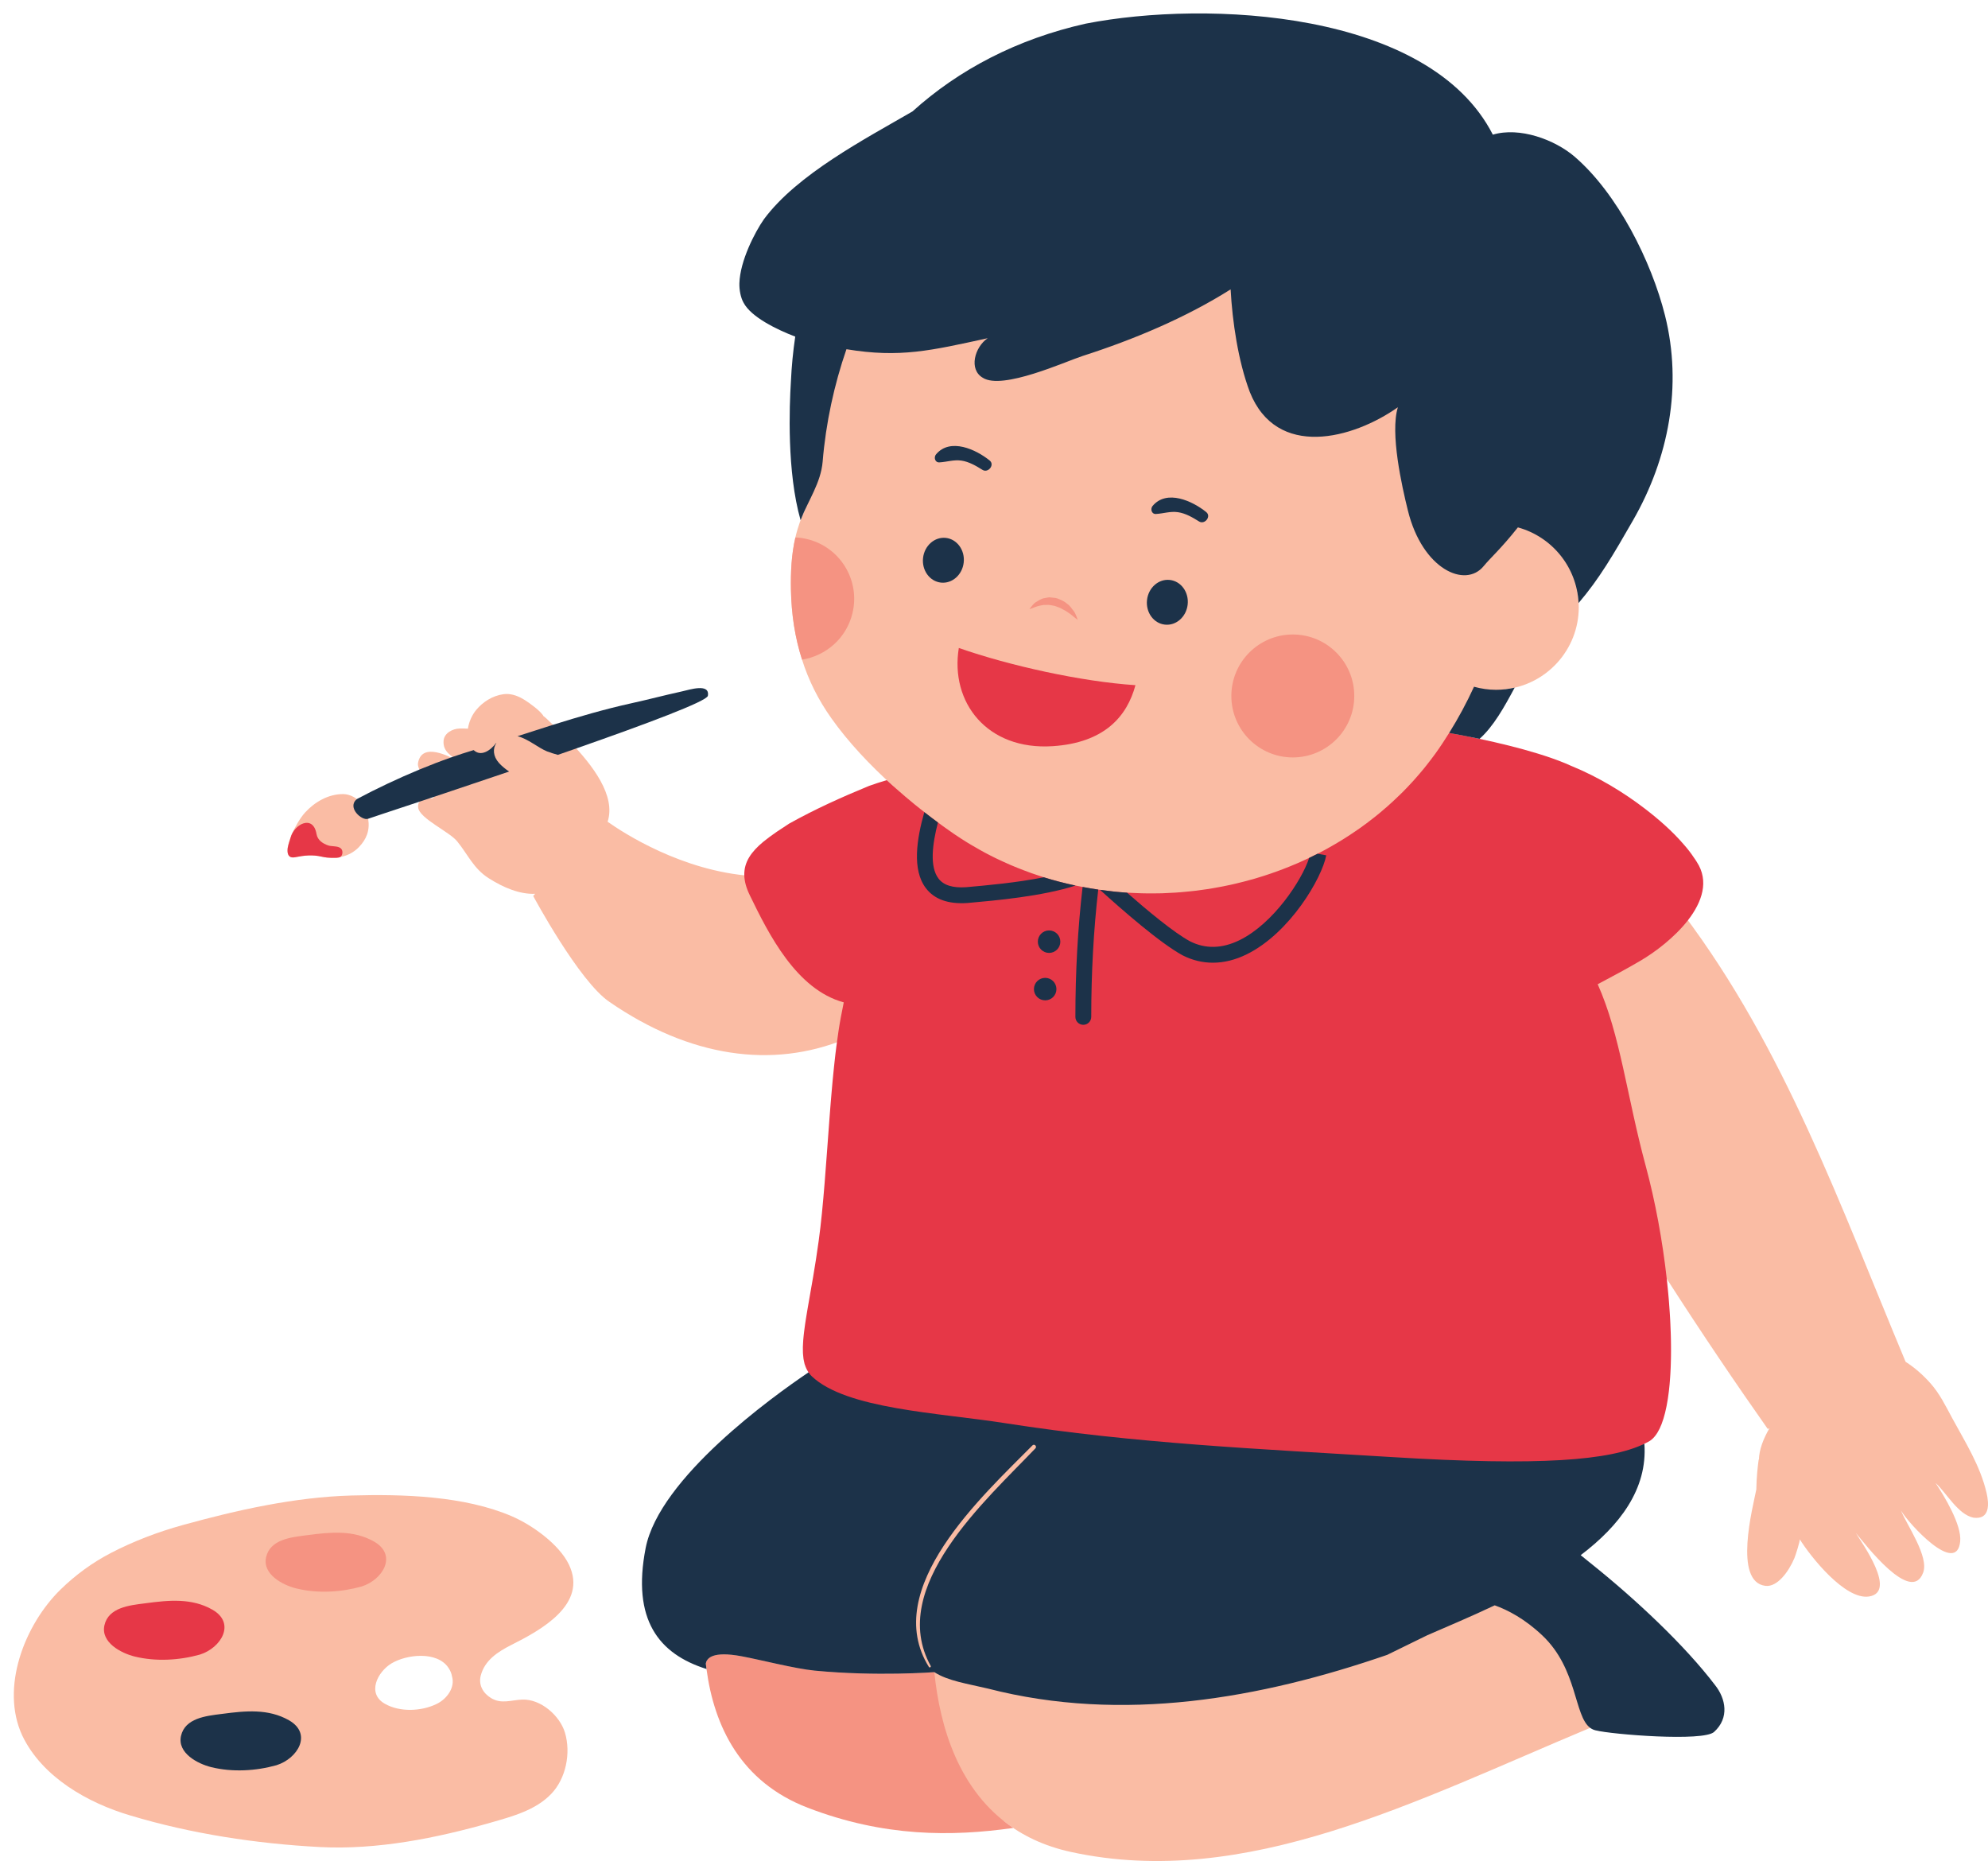 <?xml version="1.0" encoding="UTF-8"?><svg xmlns="http://www.w3.org/2000/svg" xmlns:xlink="http://www.w3.org/1999/xlink" height="471.3" preserveAspectRatio="xMidYMid meet" version="1.0" viewBox="-3.5 -3.4 503.5 471.3" width="503.5" zoomAndPan="magnify"><defs><clipPath id="a"><path d="M 69 2 L 500 2 L 500 467.879 L 69 467.879 Z M 69 2"/></clipPath></defs><g><g clip-path="url(#a)" id="change1_2"><path d="M 499.625 374.605 C 498.008 367.73 494.25 361.832 490.93 355.715 C 489.238 352.594 487.816 349.602 485.441 346.918 C 483.602 344.844 481.48 342.965 479.133 341.461 C 462.395 301.453 448.531 262.219 422.75 227.969 C 426.164 223.383 426.781 219.344 424.574 215.977 C 424.484 215.84 424.402 215.703 424.316 215.57 C 424.199 215.383 424.086 215.195 423.938 215.008 L 423.887 214.945 L 423.844 214.875 C 423.176 213.855 422.355 212.801 421.387 211.707 C 418.996 208.918 415.824 206 411.965 203.031 C 406.246 198.633 399.945 194.969 393.648 192.387 C 387.32 189.48 377.738 187.129 370.812 185.664 L 366.941 184.848 L 369.895 182.215 C 372.809 179.617 375.234 175.559 377.613 171.164 C 388.145 170.066 396.355 161.16 396.355 150.34 C 396.355 149.039 396.219 147.77 395.992 146.535 C 400.57 140.895 403.898 135.133 408.348 127.395 C 417.574 111.348 420.379 93.438 416.254 76.969 C 413.066 64.25 404.949 47.203 393.996 37.789 C 390.027 34.379 384.023 32.086 379.059 32.086 C 377.652 32.086 376.344 32.266 375.164 32.617 L 373.566 33.098 L 372.809 31.613 C 363.344 13.07 336.168 2.004 300.121 2.004 C 290.152 2.004 280.383 2.883 271.926 4.535 C 255.258 8.27 240.801 15.59 228.949 26.301 L 228.797 26.441 L 228.613 26.547 C 227.199 27.367 225.711 28.219 224.176 29.094 C 212.852 35.562 198.758 43.609 191.609 53.277 C 189.43 56.395 185.914 63.246 185.766 68.387 C 185.727 69.742 186.031 71.285 186.52 72.191 L 186.602 72.336 C 187.84 74.703 192.445 77.629 198.621 79.969 L 200.129 80.539 L 199.891 82.133 C 199.344 85.844 198.98 89.602 198.812 93.336 C 198.434 99.352 197.91 113.895 200.562 125.328 C 200.016 126.484 199.5 127.652 199.07 128.855 C 198.629 130.145 198.227 131.43 197.945 132.715 C 196.941 137.012 196.742 141.473 196.82 145.891 C 196.941 152.156 197.824 158.023 199.633 163.645 C 201.281 168.867 203.73 173.809 207.105 178.551 C 211.332 184.52 216.863 190.395 222.809 195.734 L 221.648 196.074 C 220.195 196.508 218.719 196.988 217.355 197.473 C 211.531 199.871 204.613 202.867 197.418 206.871 L 196.883 207.223 C 196.008 207.793 195.16 208.348 194.359 208.887 C 193.324 209.609 192.121 210.469 191.074 211.32 C 188.152 213.762 186.938 215.82 187.008 218.211 L 187.012 218.438 C 169.297 217.242 154.348 207.496 150.391 204.695 C 152.535 198.109 146.594 190.406 140.965 184.535 L 141.797 184.246 C 159.102 178.195 167.23 174.992 171.031 173.305 C 170.848 173.348 170.676 173.391 170.508 173.434 C 170.188 173.512 169.895 173.586 169.652 173.641 C 167.129 174.199 165.148 174.68 163.234 175.145 C 161.297 175.617 159.289 176.105 156.715 176.676 C 149.973 178.168 143.379 180.121 138.188 181.738 C 137.016 180.594 135.93 179.562 135.02 178.676 C 134.734 178.398 134.414 178.148 134.086 177.902 C 134.23 177.883 133.34 176.926 133.281 176.871 C 132.441 176.051 131.5 175.32 130.547 174.641 C 129.094 173.602 127.523 172.676 125.793 172.418 C 125.207 172.328 124.605 172.316 123.98 172.402 C 121.289 172.773 118.82 174.312 117.102 176.387 C 116.066 177.637 115.27 179.363 115.004 181.133 C 114.352 181.07 113.672 181.07 112.883 181.09 C 111.16 181.129 108.996 182.234 108.844 184.176 C 108.609 187.098 111.105 188.039 112.09 189.094 C 110.461 188.289 103.363 184.379 102.379 189.777 C 102.195 190.777 102.863 191.949 103.934 193.148 L 103.508 193.32 C 98.418 195.434 93.176 197.898 88.312 200.469 L 88.223 200.25 C 87.152 198.816 85.211 197.699 83.422 197.691 C 79.621 197.668 76.129 199.75 73.73 202.402 C 72.441 203.832 71.18 206.102 70.395 207.879 C 69.668 209.516 68.016 214.312 71.234 213.68 C 73.598 213.219 75.605 212.992 77.992 213.543 C 81.379 214.32 84.98 213.625 87.387 211.133 C 89.363 209.086 90.215 206.863 89.746 203.938 L 88.98 202.09 L 89.012 202.078 C 89.289 201.969 90.742 201.484 94.906 200.105 L 107.129 196.047 C 107.379 196.242 107.625 196.434 107.875 196.621 L 106.094 198.766 C 103.949 198.629 102.195 199.086 102.41 201.094 C 102.711 203.891 110.5 207.297 112.355 209.746 C 115 213 116.441 216.555 120.238 218.977 C 124.074 221.426 128.145 223.094 132.039 222.949 L 131.543 223.492 C 131.543 223.492 143.172 245.203 150.91 250.359 C 171.172 264.312 192.07 267.332 210.586 259.738 L 210.438 260.836 C 209.398 268.574 208.73 277.719 208.086 286.559 C 207.43 295.531 206.812 304.008 205.836 311.086 C 205.105 316.402 204.301 320.977 203.59 325.012 C 201.988 334.121 200.926 340.141 202.906 343.004 L 204.059 344.664 L 202.383 345.797 C 193.742 351.633 165.301 371.984 161.984 389.023 C 159.398 402.312 162.387 410.836 171.367 415.457 L 171.348 415.418 L 176.102 417.371 L 176.859 417.609 L 176.891 417.672 L 177.254 417.812 L 177.414 418.988 C 179.676 435.891 187.871 447.168 201.766 452.516 C 212.805 456.758 223.906 458.824 235.703 458.824 C 240.453 458.824 245.414 458.473 250.762 457.793 C 255.273 461.355 260.871 464.102 267.801 465.602 C 312.086 475.188 355.125 452.582 399.262 434.152 C 399.262 434.152 399.281 434.102 399.285 434.086 C 399.684 434.371 400.113 434.602 400.617 434.711 C 404.68 435.73 427.648 436.945 430.301 434.414 C 434.215 430.832 432.211 426.727 429.512 423.363 C 421.848 413.398 410.223 402.137 398.398 392.812 C 397.266 391.922 395.973 390.773 394.59 389.629 L 395.633 388.836 C 406.637 380.484 411.656 371.824 410.977 362.359 L 410.879 361.008 L 412.102 360.414 C 412.477 360.234 412.836 360.055 413.176 359.863 C 416.844 357.789 419.211 343.652 416.645 320.645 L 418.379 320.027 C 427.504 334.258 436.523 347.539 444.23 358.477 L 444.648 358.285 C 443.098 360.953 442.023 363.746 441.984 366.258 L 441.934 366.148 C 441.934 366.148 441.898 366.363 441.848 366.754 L 441.789 366.766 L 441.848 366.758 C 441.691 367.93 441.371 370.652 441.32 373.793 C 440.465 378.211 435.426 397.207 443.637 398.199 C 446.633 398.559 449.512 394.629 450.977 391.156 C 451.242 390.527 452.484 386.672 452.309 386.379 C 455.062 390.805 463.789 401.816 469.855 400.895 C 477.035 399.777 468.121 387.438 466.504 384.777 C 469.004 387.773 480.566 402.953 483.562 394.883 C 485.141 390.828 479.434 382.801 477.961 379.129 C 479.855 382.395 492.07 395.785 492.957 386.941 C 493.367 382.77 488.965 375.527 486.727 372.156 C 489.461 374.617 492.41 380.156 496.32 380.934 C 500.52 381.496 500.293 377.438 499.625 374.605" fill="#fabca4"/></g><g id="change1_1"><path d="M 107.062 428.117 C 103.188 429.992 97.746 430.227 93.953 428.047 C 89.328 425.387 92.152 419.965 95.629 417.852 C 99.438 415.539 107.234 414.637 110.105 418.988 C 110.609 419.746 110.875 420.457 110.977 421.129 C 111.797 423.848 109.805 426.793 107.062 428.117 Z M 126.07 413.129 C 133.367 409.457 145.457 402.926 140.59 392.812 C 138.109 387.652 131.266 382.793 126.191 380.602 C 114.105 375.375 98.453 374.949 85.488 375.32 C 71.117 375.73 56.559 378.992 42.734 382.816 C 36.527 384.531 30.332 386.887 24.609 389.859 C 19.891 392.312 15.641 395.414 11.84 399.125 C 2.793 407.961 -3.52 423.949 2.16 436.152 C 7.211 446.668 18.781 453.191 29.512 456.348 C 44.867 460.977 61.488 463.5 77.477 464.34 C 91.922 465.102 107.016 462.098 120.871 458.133 C 126.219 456.598 132.164 455.02 136.129 450.859 C 139.836 446.973 141.125 440.574 139.598 435.406 C 138.312 431.066 133.461 426.809 128.746 427 C 125.898 427.113 123.496 428.211 120.855 426.605 C 118.852 425.387 117.641 423.301 118.258 420.926 C 119.258 417.074 122.5 414.93 126.07 413.129" fill="#fabca4"/></g><g id="change2_1"><path d="M 233.141 420.051 C 233.121 420.051 218.551 421.184 202.828 419.664 C 197.867 419.184 189.129 416.93 184.312 416.031 C 176.969 414.66 175.449 416.512 175.266 417.926 C 175.316 418.367 175.371 418.812 175.43 419.254 C 177.375 433.77 184.074 447.852 201.051 454.379 C 220.41 461.824 237.496 461.711 253.133 459.508 C 239.332 450.25 234.527 433.898 233.141 420.051" fill="#f59382"/></g><g id="change2_2"><path d="M 323.93 157.277 C 332.527 157.277 339.496 164.246 339.496 172.844 C 339.496 181.441 332.527 188.41 323.93 188.41 C 315.332 188.41 308.363 181.441 308.363 172.844 C 308.363 164.246 315.332 157.277 323.93 157.277" fill="#f59382"/></g><g id="change2_3"><path d="M 199.633 163.645 C 205.699 162.684 210.883 158.223 212.406 151.875 C 214.414 143.52 209.273 135.125 200.918 133.117 C 199.914 132.875 198.91 132.715 197.945 132.715 C 196.941 137.012 196.742 141.473 196.82 145.891 C 196.941 152.156 197.824 158.023 199.633 163.645" fill="#f59382"/></g><g id="change2_4"><path d="M 268.512 151.438 C 268.039 150.91 267.609 150.051 266.82 149.539 C 266.129 148.895 265.191 148.48 264.215 148.121 C 263.723 147.98 263.184 147.973 262.68 147.906 C 262.172 147.793 261.668 147.969 261.191 148.043 C 260.203 148.137 259.484 148.758 258.84 149.09 C 258.215 149.477 257.902 150.07 257.609 150.344 C 257.344 150.668 257.223 150.863 257.223 150.863 C 257.223 150.863 257.469 150.797 257.848 150.652 C 258.23 150.516 258.742 150.273 259.352 150.098 C 259.984 149.969 260.668 149.738 261.418 149.797 C 262.152 149.703 262.918 149.902 263.668 150.051 C 264.414 150.301 265.152 150.574 265.816 150.992 C 266.543 151.305 267.066 151.789 267.633 152.137 C 268.676 153.008 269.461 153.582 269.461 153.582 C 269.461 153.582 269.395 153.348 269.242 152.965 C 269.051 152.602 268.926 152.012 268.512 151.438" fill="#f59382"/></g><g id="change2_5"><path d="M 91.227 386.98 C 86 384 80.168 384.594 74.477 385.344 C 74.336 385.363 74.191 385.379 74.043 385.398 C 70.258 385.879 64.902 386.438 63.895 390.945 C 62.922 395.285 68.113 398.008 71.547 398.855 C 76.91 400.176 82.859 399.824 88.066 398.367 C 93.449 396.688 97.254 390.414 91.227 386.98" fill="#f59382"/></g><g id="change3_1"><path d="M 82.324 211.148 C 81.516 210.836 80.375 210.949 79.633 210.699 C 78.266 210.238 76.938 209.375 76.668 207.82 C 75.797 202.734 70.953 205.367 70.102 208.719 C 69.852 209.699 69.594 210.156 69.367 211.344 C 69.367 211.344 69.367 211.344 69.363 211.344 C 69.363 211.348 69.363 211.348 69.363 211.352 C 69.344 211.52 69.332 211.684 69.324 211.844 C 69.324 211.863 69.324 211.887 69.324 211.906 C 69.32 212.047 69.324 212.184 69.336 212.312 C 69.34 212.344 69.34 212.379 69.344 212.41 C 69.359 212.523 69.379 212.633 69.406 212.734 C 69.418 212.773 69.426 212.812 69.438 212.848 C 69.469 212.938 69.508 213.02 69.547 213.098 C 69.566 213.137 69.586 213.176 69.609 213.211 C 69.652 213.281 69.707 213.336 69.766 213.395 C 69.797 213.426 69.828 213.461 69.863 213.488 C 69.926 213.535 70.004 213.57 70.078 213.605 C 70.125 213.625 70.164 213.652 70.215 213.668 C 70.301 213.695 70.41 213.703 70.516 213.715 C 70.566 213.719 70.609 213.734 70.664 213.734 C 70.836 213.738 71.023 213.723 71.23 213.68 C 73.594 213.219 75.602 212.992 77.988 213.539 C 78.445 213.645 78.91 213.723 79.375 213.77 C 79.484 213.781 79.594 213.781 79.699 213.789 C 80.078 213.82 80.457 213.84 80.836 213.828 C 80.863 213.828 80.895 213.832 80.926 213.832 C 81.438 213.812 82.152 213.898 82.637 213.637 C 82.785 213.555 82.918 213.445 83.012 213.285 C 83.309 212.773 83.32 211.984 82.91 211.535 C 82.754 211.359 82.551 211.238 82.324 211.148" fill="#e63747"/></g><g id="change3_2"><path d="M 426.238 214.867 C 426 214.504 425.797 214.141 425.516 213.781 C 424.754 212.617 423.871 211.492 422.906 210.406 C 420.012 207.031 416.477 203.98 413.184 201.449 C 407.77 197.281 401.312 193.363 394.5 190.574 C 394.492 190.574 394.488 190.57 394.484 190.57 C 394.012 190.352 393.512 190.137 393.004 189.926 C 392.961 189.906 392.91 189.887 392.867 189.867 C 392.395 189.676 391.91 189.48 391.414 189.293 C 391.359 189.273 391.309 189.254 391.258 189.23 C 390.152 188.812 388.984 188.402 387.77 188.004 C 387.766 188.004 387.766 188.004 387.766 188.004 C 387.152 187.805 386.527 187.605 385.895 187.414 C 385.879 187.406 385.863 187.402 385.848 187.398 C 381.258 185.992 376.141 184.746 371.227 183.707 C 368.559 183.141 365.953 182.641 363.523 182.211 C 362.422 183.977 361.281 185.715 360.078 187.387 C 360.016 187.473 359.953 187.555 359.891 187.641 C 359.203 188.582 358.5 189.5 357.781 190.406 C 357.59 190.645 357.402 190.887 357.211 191.125 C 356.473 192.027 355.719 192.91 354.949 193.773 C 354.707 194.051 354.461 194.32 354.215 194.594 C 353.457 195.422 352.684 196.238 351.898 197.035 C 351.625 197.309 351.348 197.574 351.074 197.844 C 350.449 198.453 349.816 199.055 349.176 199.645 C 348.754 200.031 348.332 200.414 347.902 200.793 C 347.281 201.34 346.652 201.879 346.02 202.406 C 345.594 202.758 345.168 203.109 344.738 203.453 C 344.023 204.023 343.297 204.578 342.566 205.125 C 342.051 205.512 341.527 205.887 341 206.262 C 340.613 206.535 340.219 206.805 339.824 207.074 C 338.914 207.699 337.996 208.305 337.066 208.891 C 336.773 209.074 336.48 209.258 336.188 209.438 C 335.062 210.129 333.922 210.793 332.77 211.43 C 332.602 211.523 332.438 211.617 332.27 211.711 C 331.59 212.078 330.902 212.441 330.215 212.797 C 329.508 213.16 328.793 213.516 328.07 213.859 C 328.07 213.859 328.074 213.859 328.074 213.855 C 327.32 214.219 326.559 214.559 325.797 214.898 C 325.52 215.02 325.242 215.145 324.965 215.262 C 322.59 216.289 320.168 217.211 317.715 218.027 C 317.383 218.141 317.047 218.254 316.711 218.363 C 315.969 218.602 315.227 218.828 314.477 219.051 C 314.105 219.16 313.727 219.262 313.352 219.367 C 312.113 219.715 310.863 220.035 309.609 220.332 C 309.141 220.441 308.668 220.559 308.191 220.66 C 307.527 220.809 306.859 220.941 306.191 221.074 C 305.637 221.184 305.082 221.285 304.523 221.383 C 303.906 221.492 303.289 221.609 302.668 221.707 C 301.625 221.871 300.574 222.016 299.527 222.145 C 298.965 222.215 298.402 222.27 297.84 222.328 C 297.148 222.402 296.461 222.469 295.766 222.523 C 295.23 222.566 294.691 222.613 294.156 222.648 C 293.043 222.723 291.93 222.777 290.812 222.812 C 290.383 222.824 289.949 222.824 289.52 222.832 C 288.699 222.844 287.883 222.848 287.066 222.84 C 286.57 222.836 286.074 222.828 285.582 222.812 C 284.672 222.789 283.758 222.75 282.848 222.699 C 282.551 222.684 282.246 222.676 281.949 222.656 C 281.949 222.656 281.949 222.66 281.953 222.66 C 279.66 222.512 277.379 222.258 275.102 221.938 C 275.102 221.938 275.098 221.934 275.098 221.934 C 274.949 221.914 274.801 221.895 274.652 221.875 C 274.652 221.875 274.652 221.879 274.652 221.879 C 273.328 221.684 272.008 221.461 270.688 221.211 C 270.688 221.207 270.688 221.207 270.688 221.207 C 270.098 221.094 269.504 220.984 268.914 220.859 C 268.914 220.859 268.91 220.859 268.91 220.859 C 266.199 220.285 263.512 219.59 260.863 218.762 C 260.867 218.762 260.867 218.762 260.871 218.762 C 260.422 218.621 259.98 218.465 259.535 218.32 C 258.953 218.129 258.371 217.941 257.797 217.738 C 257.168 217.52 256.547 217.281 255.926 217.043 C 255.367 216.836 254.816 216.621 254.266 216.398 C 253.676 216.16 253.09 215.922 252.504 215.672 C 251.828 215.383 251.16 215.078 250.492 214.773 C 249.934 214.516 249.375 214.262 248.82 213.992 C 247.875 213.531 246.934 213.055 246.004 212.559 C 245.578 212.328 245.16 212.094 244.738 211.859 C 244.004 211.449 243.273 211.031 242.551 210.602 C 242.16 210.367 241.77 210.137 241.383 209.898 C 240.395 209.285 239.414 208.656 238.449 208 C 238.363 207.941 238.281 207.891 238.199 207.836 C 237.957 207.668 237.711 207.492 237.469 207.324 C 236.969 206.977 236.465 206.629 235.965 206.27 C 235.684 206.07 235.398 205.863 235.117 205.66 C 233.617 204.574 232.113 203.441 230.605 202.266 C 230.605 202.266 230.605 202.266 230.605 202.262 C 227.375 199.738 224.16 197.02 221.082 194.16 C 219.414 194.652 217.879 195.164 216.594 195.625 C 209.609 198.504 203.066 201.438 196.383 205.16 C 195.285 205.879 194.23 206.559 193.219 207.246 C 191.98 208.109 190.828 208.941 189.797 209.789 C 186.832 212.262 184.91 214.859 185.008 218.27 C 185.051 219.781 185.488 221.449 186.418 223.34 C 191.23 233.266 198.242 247.203 210.199 250.438 C 210.043 251.195 209.895 251.977 209.746 252.746 C 209.648 253.246 209.547 253.734 209.453 254.242 C 209.031 256.504 208.664 258.965 208.336 261.543 C 208.246 262.242 208.152 262.945 208.07 263.668 C 208.012 264.172 207.957 264.691 207.898 265.203 C 207.836 265.793 207.77 266.379 207.707 266.98 C 207.648 267.535 207.594 268.098 207.539 268.66 C 207.48 269.227 207.426 269.793 207.371 270.367 C 207.316 270.965 207.262 271.566 207.211 272.172 C 207.16 272.711 207.113 273.254 207.066 273.801 C 207.012 274.449 206.957 275.098 206.902 275.754 C 206.863 276.223 206.828 276.691 206.789 277.16 C 206.73 277.914 206.672 278.672 206.613 279.43 C 206.598 279.602 206.586 279.773 206.574 279.945 C 205.738 290.879 205.055 302.074 203.852 310.812 C 202.949 317.418 201.918 322.926 201.121 327.531 C 201.074 327.809 201.027 328.09 200.98 328.359 C 200.898 328.832 200.824 329.297 200.75 329.75 C 200.691 330.102 200.637 330.453 200.582 330.793 C 200.52 331.188 200.465 331.578 200.406 331.953 C 200.355 332.305 200.309 332.648 200.266 332.988 C 200.219 333.34 200.172 333.688 200.133 334.02 C 200.094 334.348 200.059 334.668 200.027 334.98 C 199.996 335.305 199.965 335.625 199.938 335.934 C 199.914 336.23 199.902 336.516 199.887 336.801 C 199.867 337.098 199.852 337.402 199.844 337.688 C 199.84 337.949 199.844 338.199 199.848 338.453 C 199.848 338.734 199.848 339.016 199.863 339.281 C 199.875 339.512 199.898 339.727 199.922 339.945 C 199.945 340.211 199.965 340.477 200.004 340.727 C 200.031 340.914 200.078 341.082 200.113 341.262 C 200.168 341.52 200.215 341.785 200.281 342.027 C 200.301 342.094 200.332 342.152 200.352 342.215 C 200.555 342.859 200.824 343.441 201.168 343.973 C 201.203 344.027 201.227 344.09 201.266 344.141 C 201.266 344.145 201.27 344.148 201.27 344.152 C 201.316 344.215 197.602 353.137 212.355 355.031 C 218.719 355.852 230.473 355.836 236.805 356.918 C 247.184 358.691 257.508 360.68 267.98 361.668 C 270.676 362.312 273.301 363.164 276.051 363.676 C 284.527 365.238 293.992 363.957 302.605 364.281 C 305.445 364.391 308.273 364.602 311.102 364.848 C 314.348 367.18 318.98 367.527 322.863 367.988 C 331.555 369.027 340.203 369.73 348.934 370.344 C 353.477 370.664 357.914 371.477 362.484 371.461 C 367.07 371.441 371.758 370.145 376.262 369.418 C 380.469 368.738 384.93 368.691 389.188 368.48 C 393.738 368.254 398.074 369.207 402.559 368.07 C 403.074 367.941 403.492 367.734 403.863 367.496 C 406.266 366.809 412.93 362.242 412.977 362.219 C 413.004 362.203 413.031 362.191 413.059 362.176 C 413.383 362.02 413.695 361.855 413.996 361.691 C 414.051 361.66 414.109 361.637 414.164 361.605 C 414.402 361.473 414.625 361.301 414.848 361.117 C 414.891 361.078 414.934 361.039 414.977 361.004 C 415.41 360.613 415.809 360.129 416.18 359.547 C 416.223 359.484 416.262 359.418 416.301 359.352 C 416.465 359.078 416.625 358.793 416.777 358.484 C 416.793 358.449 416.812 358.422 416.828 358.387 C 416.988 358.051 417.145 357.688 417.293 357.312 C 417.328 357.215 417.367 357.117 417.402 357.02 C 417.523 356.691 417.641 356.352 417.754 355.996 C 417.777 355.918 417.805 355.848 417.828 355.766 C 417.953 355.352 418.074 354.918 418.188 354.469 C 418.223 354.336 418.254 354.195 418.285 354.059 C 418.371 353.699 418.453 353.332 418.531 352.953 C 418.559 352.82 418.586 352.688 418.613 352.551 C 418.707 352.078 418.789 351.59 418.871 351.09 C 418.902 350.902 418.93 350.715 418.957 350.523 C 419.012 350.156 419.062 349.785 419.109 349.406 C 419.137 349.203 419.164 349.004 419.188 348.797 C 419.246 348.281 419.301 347.758 419.352 347.223 C 419.375 346.977 419.395 346.727 419.414 346.477 C 419.441 346.121 419.473 345.762 419.496 345.398 C 419.516 345.121 419.535 344.848 419.551 344.57 C 419.582 344.027 419.609 343.48 419.633 342.922 C 419.645 342.613 419.652 342.297 419.664 341.984 C 419.676 341.648 419.684 341.312 419.691 340.973 C 419.699 340.629 419.707 340.289 419.711 339.941 C 419.715 339.531 419.719 339.113 419.719 338.695 C 419.719 338.172 419.715 337.645 419.711 337.109 C 419.707 336.805 419.703 336.496 419.699 336.188 C 419.691 335.785 419.684 335.383 419.672 334.977 C 419.664 334.684 419.652 334.387 419.645 334.09 C 419.621 333.383 419.594 332.672 419.559 331.949 C 419.547 331.66 419.531 331.375 419.52 331.09 C 419.496 330.645 419.473 330.203 419.445 329.754 C 419.43 329.488 419.41 329.215 419.391 328.945 C 419.34 328.164 419.285 327.379 419.223 326.586 C 419.199 326.301 419.18 326.02 419.156 325.734 C 419.117 325.273 419.078 324.812 419.035 324.352 C 419.008 324.055 418.98 323.754 418.949 323.457 C 418.879 322.691 418.801 321.922 418.715 321.145 C 418.691 320.906 418.664 320.664 418.641 320.426 C 418.637 320.422 418.637 320.422 418.637 320.422 C 417.57 310.883 415.754 300.887 413.297 291.812 C 408.484 274.023 406.914 258.754 401.148 245.844 C 405.152 243.738 408.961 241.668 411.906 239.934 C 415.688 237.73 420.629 233.984 424.012 229.637 C 427.59 225.02 429.426 219.727 426.238 214.867" fill="#e63747"/></g><g id="change3_3"><path d="M 263.086 185.562 C 276.262 184.707 281.957 177.984 284.074 170.113 C 270.371 169.211 252.18 165.18 239.34 160.691 C 237.09 174.465 246.496 186.637 263.086 185.562" fill="#e63747"/></g><g id="change3_4"><path d="M 50.281 404.223 C 45.055 401.242 39.223 401.832 33.535 402.582 C 33.391 402.602 33.246 402.621 33.098 402.641 C 29.309 403.121 23.957 403.676 22.949 408.188 C 21.977 412.523 27.168 415.246 30.602 416.094 C 35.965 417.414 41.914 417.062 47.121 415.605 C 52.504 413.93 56.309 407.656 50.281 404.223" fill="#e63747"/></g><g id="change4_1"><path d="M 184.828 73.266 C 186.715 76.867 193.195 80.051 197.91 81.84 C 197.359 85.559 196.988 89.352 196.812 93.215 C 196.426 99.402 195.762 116.102 199.266 128.332 C 201.152 123.367 204.387 118.945 204.852 113.512 C 205.652 103.734 207.773 93.996 210.879 85.035 C 224.457 87.281 232.281 85.375 246.648 82.246 C 243.324 84.527 241.812 90.172 245.402 92.258 C 250.371 95.469 266.379 88.133 270.738 86.73 C 283.82 82.523 296.91 77 308.18 69.879 C 308.617 78.047 310.094 88.07 313.039 95.867 C 319.836 112.926 339.129 107.777 350.539 99.734 C 348.523 106.262 351.555 119.758 353.094 125.949 C 356.773 140.777 367.621 145.672 372.281 139.945 C 373.98 137.859 376.59 135.645 380.945 130.141 C 380.949 130.137 380.949 130.133 380.953 130.133 C 380.949 130.141 380.949 130.148 380.949 130.16 C 389.504 132.504 395.855 140.121 396.305 149.312 C 401.586 143.137 405.09 137.082 410.082 128.391 C 419.141 112.633 422.656 94.289 418.195 76.484 C 414.766 62.789 406.164 45.613 395.305 36.277 C 390.254 31.938 381.348 28.68 374.59 30.703 C 358.523 -0.762 302.285 -3.441 271.484 2.586 C 254.133 6.469 239.348 14.207 227.609 24.816 C 215.578 31.801 198.387 40.742 189.969 52.133 C 187.691 55.387 183.93 62.66 183.766 68.328 C 183.715 70.004 184.094 71.977 184.805 73.227 C 184.812 73.238 184.82 73.25 184.828 73.266" fill="#1c3249"/></g><g id="change4_2"><path d="M 363.523 182.211 C 365.949 182.641 368.555 183.145 371.227 183.707 C 374.75 180.566 377.48 175.68 380.121 170.734 C 378.605 171.082 377.031 171.285 375.41 171.285 C 373.473 171.285 371.605 171 369.824 170.508 C 367.941 174.602 365.84 178.504 363.523 182.211" fill="#1c3249"/></g><g id="change4_3"><path d="M 122.895 189.836 C 121.352 188.121 121.254 186.16 122.219 184.746 C 122.191 184.758 122.164 184.766 122.137 184.773 C 120.656 186.758 118.262 188.273 116.469 186.551 C 116.324 186.594 116.18 186.641 116.035 186.684 C 114.418 187.164 112.773 187.711 111.117 188.281 C 110.988 188.328 110.855 188.375 110.723 188.422 C 108.07 189.348 105.398 190.371 102.738 191.473 C 97.25 193.746 91.84 196.316 86.918 198.934 C 86.91 198.941 86.902 198.953 86.895 198.961 C 84.262 201.055 88.168 204.555 89.742 203.938 C 90.121 203.785 95.238 202.105 102.801 199.594 C 103.621 199.316 104.469 199.035 105.348 198.746 C 106.539 198.348 107.785 197.934 109.066 197.504 C 114.055 195.836 119.656 193.957 125.445 191.988 C 124.477 191.328 123.602 190.617 122.895 189.836" fill="#1c3249"/></g><g id="change4_4"><path d="M 175.781 172.805 C 176.348 169.543 171.152 171.258 169.219 171.688 C 164.117 172.816 161.379 173.594 156.277 174.723 C 149.605 176.199 143.055 178.113 136.551 180.152 C 133.547 181.098 130.555 182.062 127.566 183.031 C 130.215 183.684 132.773 185.953 135.043 186.879 C 135.973 187.234 136.883 187.508 137.797 187.758 C 139.363 187.215 140.918 186.672 142.457 186.133 C 160.152 179.945 175.535 174.195 175.781 172.805" fill="#1c3249"/></g><g id="change4_5"><path d="M 275.098 221.938 C 280.414 226.766 290.301 235.438 296.027 238.531 C 298.473 239.773 301.047 240.395 303.684 240.395 C 306.5 240.395 309.387 239.684 312.258 238.266 C 323.285 232.828 331.348 218.855 332.395 213.203 L 330.211 212.797 C 329.504 213.16 328.789 213.516 328.07 213.859 C 326.227 219.52 319.027 230.449 310.48 234.664 C 306.035 236.855 301.789 236.949 297.891 234.973 C 293.824 232.773 287.168 227.242 281.945 222.66 C 279.656 222.512 277.371 222.258 275.098 221.938" fill="#1c3249"/></g><g id="change4_6"><path d="M 260.867 218.762 C 254.055 220.121 246.504 220.801 241.191 221.273 C 237.781 221.504 235.488 220.781 234.195 219.082 C 231.902 216.082 232.645 210.324 234.051 204.887 C 232.902 204.043 231.754 203.16 230.602 202.262 C 228.672 209.078 227.445 216.867 231 221.52 C 233.145 224.328 236.617 225.598 241.504 225.277 C 248.898 224.617 260.418 223.586 268.914 220.859 C 266.203 220.285 263.516 219.59 260.867 218.762" fill="#1c3249"/></g><g id="change4_7"><path d="M 270.871 256.121 C 271.98 256.121 272.879 255.223 272.879 254.109 C 272.879 242.898 273.48 232.098 274.652 221.875 C 273.324 221.684 272.004 221.457 270.688 221.207 C 269.48 231.645 268.863 242.668 268.863 254.113 C 268.863 255.223 269.762 256.121 270.871 256.121" fill="#1c3249"/></g><g id="change4_8"><path d="M 297.301 149.695 C 296.953 152.82 294.367 155.098 291.523 154.777 C 288.68 154.465 286.656 151.672 287.004 148.547 C 287.352 145.422 289.938 143.145 292.781 143.465 C 295.625 143.777 297.648 146.57 297.301 149.695" fill="#1c3249"/></g><g id="change4_9"><path d="M 234.801 144.137 C 231.957 143.816 229.934 141.027 230.281 137.902 C 230.629 134.777 233.215 132.504 236.059 132.816 C 238.902 133.137 240.926 135.926 240.578 139.051 C 240.23 142.176 237.645 144.449 234.801 144.137" fill="#1c3249"/></g><g id="change4_10"><path d="M 239.98 113.238 C 241.906 113.516 243.715 114.574 245.336 115.59 C 246.766 116.484 248.504 114.312 247.16 113.223 C 243.727 110.438 237.164 107.375 233.566 111.664 C 232.949 112.395 233.281 113.754 234.406 113.691 C 236.309 113.594 238.039 112.961 239.98 113.238" fill="#1c3249"/></g><g id="change4_11"><path d="M 294.828 126.305 C 296.754 126.578 298.562 127.637 300.184 128.652 C 301.613 129.551 303.352 127.379 302.008 126.285 C 298.574 123.5 292.016 120.438 288.414 124.727 C 287.801 125.461 288.133 126.816 289.258 126.758 C 291.156 126.656 292.891 126.023 294.828 126.305" fill="#1c3249"/></g><g id="change4_12"><path d="M 69.676 432.234 C 64.449 429.258 58.621 429.848 52.93 430.598 C 52.785 430.617 52.641 430.637 52.496 430.652 C 48.707 431.137 43.352 431.691 42.344 436.203 C 41.375 440.539 46.566 443.262 50 444.109 C 55.359 445.43 61.309 445.078 66.52 443.621 C 71.898 441.945 75.703 435.672 69.676 432.234" fill="#1c3249"/></g><g id="change4_13"><path d="M 262.199 232.219 C 263.773 232.219 265.051 233.492 265.051 235.066 C 265.051 236.641 263.773 237.914 262.199 237.914 C 260.629 237.914 259.352 236.641 259.352 235.066 C 259.352 233.492 260.629 232.219 262.199 232.219" fill="#1c3249"/></g><g id="change4_14"><path d="M 261.215 244.23 C 262.785 244.23 264.062 245.504 264.062 247.078 C 264.062 248.652 262.785 249.926 261.215 249.926 C 259.641 249.926 258.363 248.652 258.363 247.078 C 258.363 245.504 259.641 244.23 261.215 244.23" fill="#1c3249"/></g><g id="change4_15"><path d="M 258.738 363.379 C 246.344 376.387 221.18 398.562 232.215 418.465 C 232.379 418.762 231.938 419.02 231.758 418.73 C 219.406 398.875 245.484 375.289 257.988 362.629 C 258.469 362.137 259.211 362.883 258.738 363.379 Z M 430.887 423.352 C 423.285 413.348 410.852 401.625 399.078 392.238 C 398.41 391.707 397.656 391.086 396.84 390.43 C 406.684 382.961 413.797 373.707 412.973 362.219 C 404.258 366.43 386.703 367.914 348.816 365.574 C 315.473 363.52 284.008 362.164 250.969 356.984 C 234.266 354.363 210.871 353.461 202.109 345.137 C 201.785 344.832 201.508 344.496 201.262 344.141 C 192.215 350.246 163.477 370.871 160.02 388.641 C 156.488 406.805 163.367 415.453 175.422 419.25 C 175.422 419.25 175.426 419.258 175.426 419.258 C 175.426 419.258 175.426 419.25 175.422 419.25 C 175.426 419.25 175.43 419.25 175.43 419.25 C 175.371 418.809 175.316 418.367 175.266 417.926 C 175.449 416.512 176.969 414.66 184.312 416.027 C 189.129 416.926 197.867 419.184 202.828 419.664 C 218.551 421.184 233.121 420.051 233.141 420.051 C 236.531 422.273 241.602 422.996 246.727 424.215 C 280.832 433 315.777 426.727 347.828 415.676 L 357.984 410.707 C 362.84 408.586 368.84 406.086 375.07 403.129 C 378.461 404.348 382.734 406.594 387.137 410.766 C 396.094 419.254 395.133 431.121 399.246 434.156 C 399.656 434.457 400.109 434.676 400.633 434.789 C 404.688 435.832 427.965 437.699 430.633 435.184 C 434.562 431.625 433.566 426.73 430.887 423.352" fill="#1c3249"/></g></g></svg>